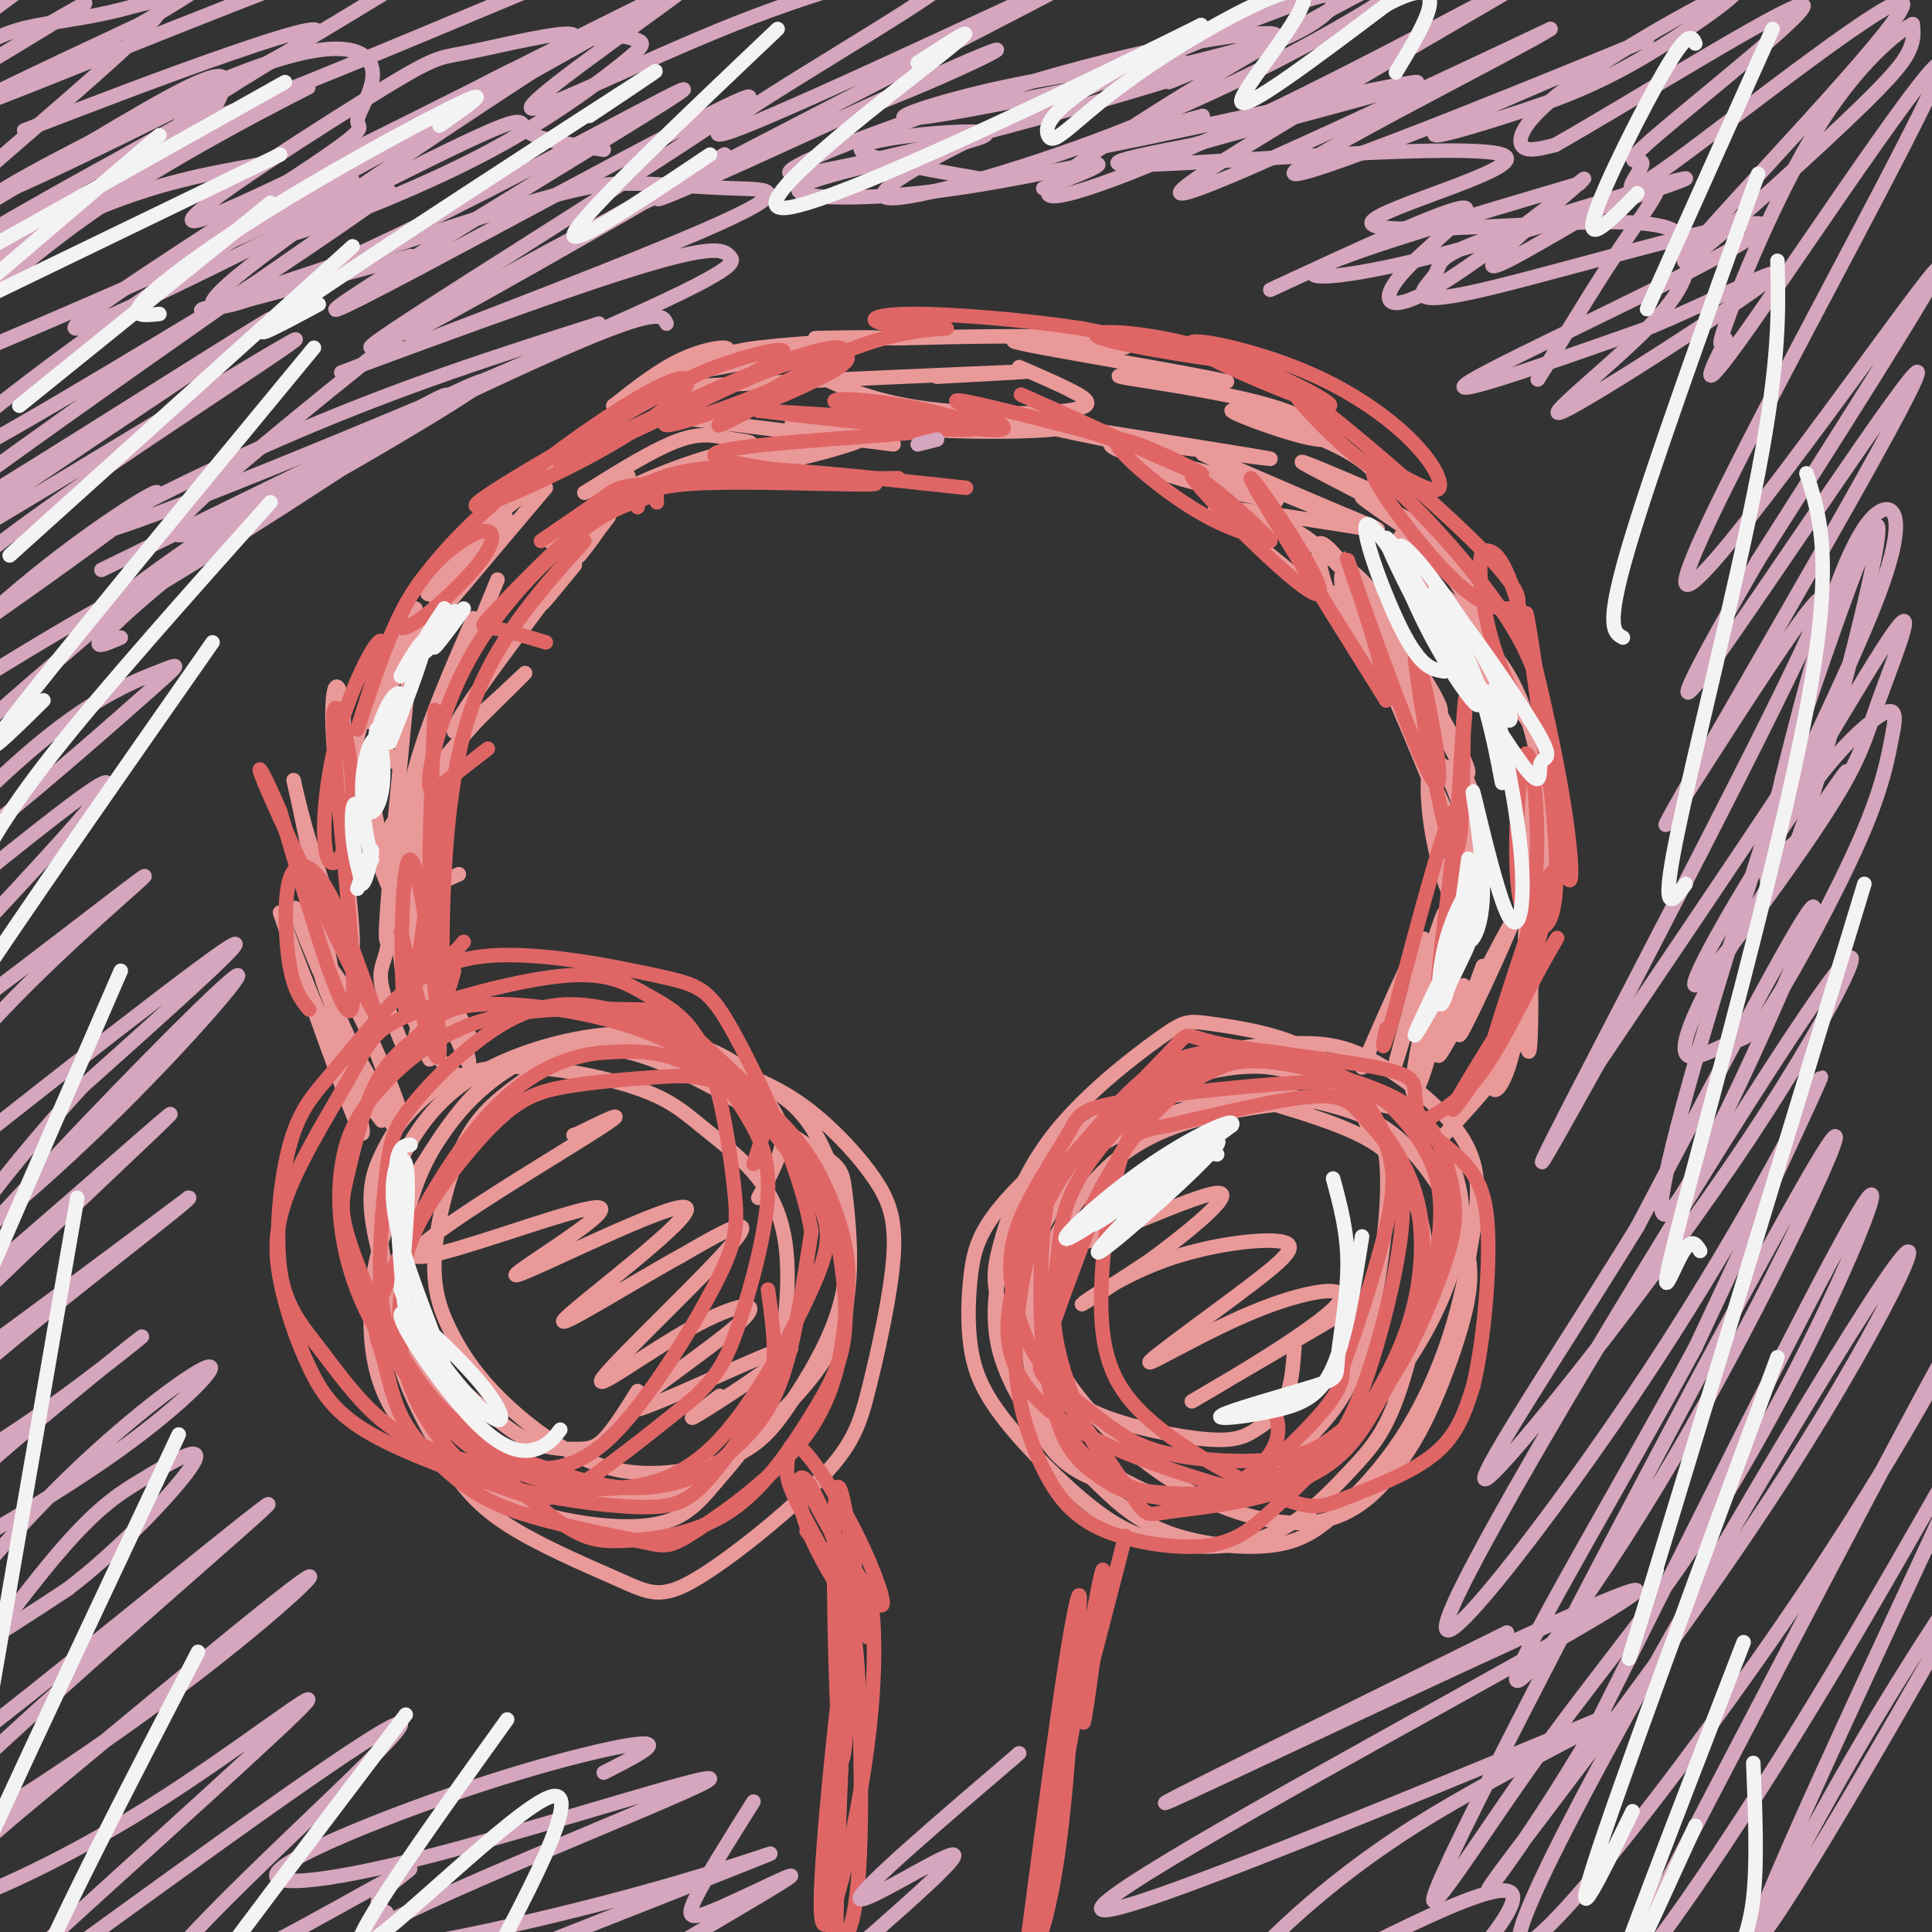 <svg viewBox='0 0 400 400' version='1.1' xmlns='http://www.w3.org/2000/svg' xmlns:xlink='http://www.w3.org/1999/xlink'><rect x="0" y="0" width="400" height="400" fill="#333333" stroke="none"/><g fill='none' stroke='#ea9999' stroke-width='3' stroke-linecap='round' stroke-linejoin='round'><path d='M157,248c2.368,-4.348 4.736,-8.697 5,-12c0.264,-3.303 -1.575,-5.562 -3,-8c-1.425,-2.438 -2.435,-5.055 -7,-8c-4.565,-2.945 -12.684,-6.218 -23,-6c-10.316,0.218 -22.828,3.927 -31,9c-8.172,5.073 -12.004,11.512 -15,17c-2.996,5.488 -5.157,10.026 -4,18c1.157,7.974 5.633,19.384 9,26c3.367,6.616 5.626,8.439 10,12c4.374,3.561 10.864,8.860 18,12c7.136,3.140 14.918,4.122 23,1c8.082,-3.122 16.465,-10.349 23,-17c6.535,-6.651 11.223,-12.727 13,-21c1.777,-8.273 0.643,-18.742 0,-24c-0.643,-5.258 -0.794,-5.304 -8,-10c-7.206,-4.696 -21.468,-14.042 -33,-18c-11.532,-3.958 -20.336,-2.527 -28,2c-7.664,4.527 -14.190,12.151 -18,20c-3.810,7.849 -4.905,15.925 -6,24'/><path d='M82,265c-1.069,6.955 -0.742,12.343 1,18c1.742,5.657 4.899,11.583 8,17c3.101,5.417 6.147,10.326 13,15c6.853,4.674 17.513,9.112 24,12c6.487,2.888 8.800,4.225 16,0c7.200,-4.225 19.286,-14.014 26,-21c6.714,-6.986 8.057,-11.170 10,-19c1.943,-7.830 4.485,-19.305 5,-27c0.515,-7.695 -0.996,-11.608 -4,-16c-3.004,-4.392 -7.500,-9.263 -12,-13c-4.500,-3.737 -9.002,-6.341 -16,-9c-6.998,-2.659 -16.490,-5.375 -23,-6c-6.510,-0.625 -10.036,0.841 -14,3c-3.964,2.159 -8.364,5.012 -12,8c-3.636,2.988 -6.507,6.111 -9,12c-2.493,5.889 -4.608,14.544 -5,21c-0.392,6.456 0.937,10.713 3,15c2.063,4.287 4.858,8.602 9,13c4.142,4.398 9.631,8.878 15,12c5.369,3.122 10.619,4.888 17,5c6.381,0.112 13.892,-1.428 19,-4c5.108,-2.572 7.814,-6.177 11,-11c3.186,-4.823 6.851,-10.864 9,-17c2.149,-6.136 2.782,-12.366 2,-19c-0.782,-6.634 -2.979,-13.673 -6,-19c-3.021,-5.327 -6.868,-8.944 -15,-12c-8.132,-3.056 -20.551,-5.551 -29,-6c-8.449,-0.449 -12.929,1.148 -17,3c-4.071,1.852 -7.735,3.958 -12,9c-4.265,5.042 -9.133,13.021 -14,21'/><path d='M82,250c-3.278,6.254 -4.475,11.388 -5,17c-0.525,5.612 -0.380,11.703 1,17c1.380,5.297 3.995,9.802 8,14c4.005,4.198 9.400,8.091 15,11c5.600,2.909 11.406,4.834 18,6c6.594,1.166 13.975,1.573 19,0c5.025,-1.573 7.695,-5.124 11,-9c3.305,-3.876 7.247,-8.075 10,-16c2.753,-7.925 4.319,-19.577 4,-28c-0.319,-8.423 -2.523,-13.618 -6,-18c-3.477,-4.382 -8.225,-7.951 -12,-11c-3.775,-3.049 -6.575,-5.579 -14,-8c-7.425,-2.421 -19.475,-4.732 -28,-4c-8.525,0.732 -13.525,4.508 -17,8c-3.475,3.492 -5.424,6.701 -7,10c-1.576,3.299 -2.779,6.688 -2,13c0.779,6.312 3.539,15.548 7,22c3.461,6.452 7.624,10.121 12,14c4.376,3.879 8.967,7.968 13,10c4.033,2.032 7.509,2.009 10,2c2.491,-0.009 3.997,-0.002 6,-2c2.003,-1.998 4.501,-5.999 7,-10'/><path d='M284,235c-2.872,-6.532 -5.743,-13.063 -12,-17c-6.257,-3.937 -15.898,-5.278 -21,-6c-5.102,-0.722 -5.664,-0.824 -11,3c-5.336,3.824 -15.445,11.573 -22,20c-6.555,8.427 -9.557,17.532 -11,23c-1.443,5.468 -1.326,7.299 0,13c1.326,5.701 3.861,15.270 7,21c3.139,5.730 6.881,7.619 11,10c4.119,2.381 8.614,5.252 13,7c4.386,1.748 8.662,2.373 14,2c5.338,-0.373 11.738,-1.745 19,-7c7.262,-5.255 15.387,-14.392 21,-23c5.613,-8.608 8.714,-16.687 10,-23c1.286,-6.313 0.755,-10.861 -1,-16c-1.755,-5.139 -4.736,-10.869 -14,-13c-9.264,-2.131 -24.813,-0.664 -36,2c-11.187,2.664 -18.012,6.525 -24,13c-5.988,6.475 -11.139,15.564 -12,23c-0.861,7.436 2.570,13.218 6,19'/><path d='M221,286c4.896,7.364 14.137,16.273 24,22c9.863,5.727 20.347,8.273 28,7c7.653,-1.273 12.476,-6.366 16,-11c3.524,-4.634 5.750,-8.809 8,-14c2.250,-5.191 4.526,-11.399 6,-17c1.474,-5.601 2.147,-10.595 0,-17c-2.147,-6.405 -7.114,-14.219 -12,-19c-4.886,-4.781 -9.689,-6.528 -15,-8c-5.311,-1.472 -11.128,-2.670 -17,-3c-5.872,-0.330 -11.797,0.209 -17,1c-5.203,0.791 -9.684,1.834 -16,6c-6.316,4.166 -14.466,11.453 -19,17c-4.534,5.547 -5.451,9.352 -6,14c-0.549,4.648 -0.730,10.138 0,15c0.730,4.862 2.371,9.097 7,15c4.629,5.903 12.248,13.475 18,18c5.752,4.525 9.638,6.003 14,7c4.362,0.997 9.199,1.513 14,1c4.801,-0.513 9.566,-2.056 14,-5c4.434,-2.944 8.539,-7.288 12,-11c3.461,-3.712 6.280,-6.790 9,-14c2.720,-7.210 5.343,-18.552 6,-26c0.657,-7.448 -0.651,-11.004 -2,-15c-1.349,-3.996 -2.737,-8.433 -8,-12c-5.263,-3.567 -14.400,-6.265 -20,-8c-5.600,-1.735 -7.661,-2.505 -14,-1c-6.339,1.505 -16.954,5.287 -23,9c-6.046,3.713 -7.523,7.356 -9,11'/><path d='M219,248c-2.737,3.678 -5.079,7.372 -6,15c-0.921,7.628 -0.420,19.191 2,27c2.420,7.809 6.758,11.864 11,16c4.242,4.136 8.388,8.355 15,11c6.612,2.645 15.690,3.718 22,3c6.310,-0.718 9.852,-3.225 14,-7c4.148,-3.775 8.902,-8.818 13,-15c4.098,-6.182 7.541,-13.504 10,-21c2.459,-7.496 3.934,-15.168 5,-22c1.066,-6.832 1.723,-12.826 -2,-19c-3.723,-6.174 -11.825,-12.528 -18,-16c-6.175,-3.472 -10.424,-4.061 -16,-4c-5.576,0.061 -12.478,0.773 -18,2c-5.522,1.227 -9.665,2.968 -16,8c-6.335,5.032 -14.861,13.355 -20,20c-5.139,6.645 -6.892,11.613 -8,17c-1.108,5.387 -1.570,11.192 0,17c1.570,5.808 5.173,11.618 8,16c2.827,4.382 4.877,7.335 11,10c6.123,2.665 16.320,5.040 23,5c6.680,-0.040 9.844,-2.496 14,-6c4.156,-3.504 9.303,-8.055 13,-13c3.697,-4.945 5.943,-10.284 8,-20c2.057,-9.716 3.925,-23.810 3,-32c-0.925,-8.190 -4.642,-10.475 -9,-13c-4.358,-2.525 -9.356,-5.288 -15,-6c-5.644,-0.712 -11.932,0.627 -17,2c-5.068,1.373 -8.915,2.780 -14,8c-5.085,5.220 -11.407,14.251 -15,21c-3.593,6.749 -4.455,11.214 -4,16c0.455,4.786 2.228,9.893 4,15'/><path d='M217,283c1.914,4.266 4.698,7.430 11,10c6.302,2.570 16.122,4.544 22,5c5.878,0.456 7.813,-0.608 10,-2c2.187,-1.392 4.625,-3.112 6,-6c1.375,-2.888 1.688,-6.944 2,-11'/><path d='M282,221c6.529,-15.000 13.058,-30.000 13,-26c-0.058,4.000 -6.703,27.000 -6,25c0.703,-2.000 8.756,-29.000 10,-31c1.244,-2.000 -4.319,21.000 -6,31c-1.681,10.000 0.520,7.000 3,-2c2.480,-9.000 5.240,-24.000 8,-39'/><path d='M304,179c0.269,-0.035 -3.060,19.379 -3,22c0.060,2.621 3.508,-11.550 3,-23c-0.508,-11.450 -4.972,-20.178 -7,-20c-2.028,0.178 -1.621,9.263 0,17c1.621,7.737 4.455,14.125 6,15c1.545,0.875 1.801,-3.765 -2,-15c-3.801,-11.235 -11.657,-29.067 -12,-30c-0.343,-0.933 6.829,15.034 14,31'/><path d='M303,176c2.584,3.195 2.043,-4.319 2,-8c-0.043,-3.681 0.412,-3.530 -4,-12c-4.412,-8.470 -13.690,-25.562 -15,-26c-1.310,-0.438 5.350,15.777 9,23c3.650,7.223 4.291,5.453 6,6c1.709,0.547 4.487,3.412 2,-2c-2.487,-5.412 -10.238,-19.099 -15,-26c-4.762,-6.901 -6.534,-7.015 -7,-5c-0.466,2.015 0.375,6.158 5,13c4.625,6.842 13.036,16.383 13,14c-0.036,-2.383 -8.518,-16.692 -17,-31'/><path d='M282,122c-3.828,-5.521 -4.898,-3.825 -4,0c0.898,3.825 3.765,9.779 9,16c5.235,6.221 12.837,12.709 11,8c-1.837,-4.709 -13.114,-20.614 -19,-28c-5.886,-7.386 -6.381,-6.253 -6,-3c0.381,3.253 1.639,8.625 5,13c3.361,4.375 8.827,7.752 12,9c3.173,1.248 4.055,0.368 1,-4c-3.055,-4.368 -10.046,-12.222 -15,-17c-4.954,-4.778 -7.872,-6.479 -12,-8c-4.128,-1.521 -9.465,-2.863 -9,-1c0.465,1.863 6.733,6.932 13,12'/><path d='M268,119c6.077,3.587 14.771,6.555 16,5c1.229,-1.555 -5.006,-7.632 -14,-12c-8.994,-4.368 -20.748,-7.025 -18,-7c2.748,0.025 19.999,2.733 28,4c8.001,1.267 6.753,1.092 -3,-3c-9.753,-4.092 -28.010,-12.102 -28,-12c0.010,0.102 18.289,8.315 24,11c5.711,2.685 -1.144,-0.157 -8,-3'/><path d='M265,102c-7.214,-2.174 -21.249,-6.109 -27,-7c-5.751,-0.891 -3.218,1.261 6,4c9.218,2.739 25.120,6.064 19,4c-6.120,-2.064 -34.263,-9.517 -33,-11c1.263,-1.483 31.932,3.005 33,3c1.068,-0.005 -27.466,-4.502 -56,-9'/><path d='M207,86c0.458,0.642 29.602,6.749 33,7c3.398,0.251 -18.952,-5.352 -35,-7c-16.048,-1.648 -25.795,0.661 -21,2c4.795,1.339 24.131,1.709 33,1c8.869,-0.709 7.273,-2.499 -6,-3c-13.273,-0.501 -38.221,0.285 -45,1c-6.779,0.715 4.610,1.357 16,2'/><path d='M182,89c6.249,0.056 13.872,-0.803 15,-2c1.128,-1.197 -4.237,-2.730 -14,-1c-9.763,1.730 -23.923,6.725 -28,9c-4.077,2.275 1.930,1.831 10,0c8.070,-1.831 18.204,-5.047 11,-4c-7.204,1.047 -31.747,6.359 -34,7c-2.253,0.641 17.785,-3.388 25,-5c7.215,-1.612 1.608,-0.806 -4,0'/><path d='M163,93c-3.321,0.007 -9.624,0.025 -17,2c-7.376,1.975 -15.824,5.905 -12,6c3.824,0.095 19.919,-3.647 25,-6c5.081,-2.353 -0.853,-3.318 -10,-1c-9.147,2.318 -21.506,7.920 -20,8c1.506,0.080 16.878,-5.360 23,-8c6.122,-2.640 2.994,-2.480 0,-3c-2.994,-0.520 -5.856,-1.720 -11,0c-5.144,1.720 -12.572,6.360 -20,11'/><path d='M121,102c0.121,0.091 10.422,-5.183 9,-3c-1.422,2.183 -14.567,11.822 -16,13c-1.433,1.178 8.845,-6.106 11,-6c2.155,0.106 -3.813,7.602 -5,9c-1.187,1.398 2.406,-3.301 6,-8'/><path d='M126,107c-2.222,2.844 -10.778,13.956 -13,17c-2.222,3.044 1.889,-1.978 6,-7'/><path d='M122,112c-13.578,17.889 -27.156,35.778 -28,39c-0.844,3.222 11.044,-8.222 14,-11c2.956,-2.778 -3.022,3.111 -9,9'/><path d='M99,149c-4.799,5.279 -12.297,13.978 -16,19c-3.703,5.022 -3.613,6.369 0,3c3.613,-3.369 10.747,-11.454 11,-12c0.253,-0.546 -6.377,6.448 -9,13c-2.623,6.552 -1.239,12.664 0,12c1.239,-0.664 2.334,-8.102 2,-13c-0.334,-4.898 -2.095,-7.257 -3,-7c-0.905,0.257 -0.952,3.128 -1,6'/><path d='M83,170c2.153,9.075 8.035,28.763 8,30c-0.035,1.237 -5.989,-15.978 -10,-24c-4.011,-8.022 -6.080,-6.852 -2,4c4.080,10.852 14.309,31.386 16,34c1.691,2.614 -5.154,-12.693 -12,-28'/><path d='M83,186c1.977,5.525 12.920,33.338 14,34c1.080,0.662 -7.704,-25.829 -10,-27c-2.296,-1.171 1.896,22.976 2,26c0.104,3.024 -3.879,-15.076 -6,-22c-2.121,-6.924 -2.379,-2.672 -3,0c-0.621,2.672 -1.606,3.763 -1,7c0.606,3.237 2.803,8.618 5,14'/><path d='M84,218c1.695,-0.108 3.434,-7.380 3,-15c-0.434,-7.620 -3.040,-15.590 -4,-14c-0.960,1.590 -0.274,12.740 2,20c2.274,7.260 6.137,10.630 10,14'/><path d='M299,235c5.415,-5.848 10.829,-11.697 14,-17c3.171,-5.303 4.097,-10.061 2,-7c-2.097,3.061 -7.219,13.939 -7,14c0.219,0.061 5.777,-10.697 8,-17c2.223,-6.303 1.112,-8.152 0,-10'/><path d='M316,198c-1.855,4.081 -6.492,19.283 -7,25c-0.508,5.717 3.114,1.949 5,-9c1.886,-10.949 2.036,-29.077 2,-29c-0.036,0.077 -0.257,18.361 0,27c0.257,8.639 0.992,7.634 1,-4c0.008,-11.634 -0.712,-33.895 -1,-41c-0.288,-7.105 -0.144,0.948 0,9'/><path d='M316,176c0.314,8.262 1.100,24.418 2,21c0.900,-3.418 1.913,-26.411 2,-36c0.087,-9.589 -0.754,-5.773 -2,-3c-1.246,2.773 -2.897,4.503 -2,10c0.897,5.497 4.344,14.762 5,11c0.656,-3.762 -1.477,-20.551 -5,-31c-3.523,-10.449 -8.435,-14.557 -9,-14c-0.565,0.557 3.218,5.778 7,11'/><path d='M314,145c4.092,6.265 10.821,16.429 7,11c-3.821,-5.429 -18.193,-26.450 -24,-34c-5.807,-7.550 -3.048,-1.628 2,6c5.048,7.628 12.384,16.962 13,15c0.616,-1.962 -5.488,-15.221 -11,-23c-5.512,-7.779 -10.432,-10.080 -11,-9c-0.568,1.080 3.216,5.540 7,10'/><path d='M297,121c2.922,3.318 6.727,6.614 8,6c1.273,-0.614 0.014,-5.138 -6,-11c-6.014,-5.862 -16.783,-13.063 -17,-13c-0.217,0.063 10.117,7.388 15,10c4.883,2.612 4.315,0.511 -3,-4c-7.315,-4.511 -21.376,-11.432 -24,-13c-2.624,-1.568 6.188,2.216 15,6'/><path d='M285,102c2.427,-0.504 0.993,-4.763 -7,-9c-7.993,-4.237 -22.545,-8.450 -23,-8c-0.455,0.450 13.187,5.564 18,6c4.813,0.436 0.796,-3.806 -10,-7c-10.796,-3.194 -28.370,-5.341 -31,-6c-2.630,-0.659 9.685,0.171 22,1'/><path d='M254,79c-7.483,-1.750 -37.191,-6.624 -43,-8c-5.809,-1.376 12.282,0.745 19,1c6.718,0.255 2.062,-1.356 -7,-2c-9.062,-0.644 -22.531,-0.322 -36,0'/><path d='M187,70c-10.803,0.020 -19.810,0.071 -18,0c1.810,-0.071 14.438,-0.265 13,0c-1.438,0.265 -16.942,0.989 -25,2c-8.058,1.011 -8.669,2.311 -3,2c5.669,-0.311 17.620,-2.232 17,-2c-0.620,0.232 -13.810,2.616 -27,5'/><path d='M144,77c0.557,-0.800 15.450,-5.300 15,-5c-0.450,0.300 -16.244,5.400 -19,6c-2.756,0.600 7.527,-3.300 10,-5c2.473,-1.700 -2.865,-1.200 -8,1c-5.135,2.200 -10.068,6.100 -15,10'/><path d='M127,84c3.464,-1.226 19.625,-9.292 15,-6c-4.625,3.292 -30.036,17.940 -38,23c-7.964,5.060 1.518,0.530 11,-4'/><path d='M115,97c5.622,-3.164 14.177,-9.075 11,-7c-3.177,2.075 -18.086,12.136 -27,20c-8.914,7.864 -11.833,13.533 -10,13c1.833,-0.533 8.416,-7.266 15,-14'/><path d='M113,101c-13.383,15.869 -26.766,31.738 -27,32c-0.234,0.262 12.679,-15.085 17,-22c4.321,-6.915 0.048,-5.400 -7,5c-7.048,10.400 -16.871,29.686 -19,33c-2.129,3.314 3.435,-9.343 9,-22'/><path d='M86,127c-0.841,-0.195 -7.444,10.319 -11,22c-3.556,11.681 -4.066,24.531 -4,23c0.066,-1.531 0.708,-17.441 0,-25c-0.708,-7.559 -2.768,-6.766 -2,6c0.768,12.766 4.362,37.505 4,43c-0.362,5.495 -4.681,-8.252 -9,-22'/><path d='M64,174c-2.600,-8.615 -4.600,-19.154 -2,-7c2.600,12.154 9.800,47.000 8,49c-1.800,2.000 -12.600,-28.846 -12,-27c0.600,1.846 12.600,36.385 16,44c3.400,7.615 -1.800,-11.692 -7,-31'/><path d='M67,202c-3.292,-9.835 -8.024,-18.923 -5,-11c3.024,7.923 13.802,32.857 18,40c4.198,7.143 1.815,-3.505 -2,-13c-3.815,-9.495 -9.061,-17.837 -11,-19c-1.939,-1.163 -0.571,4.853 4,14c4.571,9.147 12.346,21.424 12,18c-0.346,-3.424 -8.813,-22.550 -12,-27c-3.187,-4.450 -1.093,5.775 1,16'/><path d='M72,220c1.333,4.667 4.167,8.333 7,12'/><path d='M149,289c-4.350,3.273 -8.700,6.546 -3,3c5.700,-3.546 21.449,-13.911 17,-13c-4.449,0.911 -29.097,13.098 -32,13c-2.903,-0.098 15.940,-12.479 22,-18c6.060,-5.521 -0.664,-4.181 -10,1c-9.336,5.181 -21.283,14.203 -18,10c3.283,-4.203 21.795,-21.629 27,-28c5.205,-6.371 -2.898,-1.685 -11,3'/><path d='M141,260c-9.354,5.112 -27.238,16.393 -24,13c3.238,-3.393 27.597,-21.461 25,-23c-2.597,-1.539 -32.152,13.452 -35,14c-2.848,0.548 21.010,-13.348 17,-14c-4.010,-0.652 -35.887,11.940 -38,10c-2.113,-1.940 25.539,-18.411 36,-25c10.461,-6.589 3.730,-3.294 -3,0'/><path d='M119,235c-0.500,0.000 -0.250,0.000 0,0'/><path d='M276,273c-15.770,9.218 -31.540,18.436 -29,17c2.540,-1.436 23.389,-13.525 29,-19c5.611,-5.475 -4.017,-4.334 -15,0c-10.983,4.334 -23.320,11.863 -23,11c0.320,-0.863 13.296,-10.118 21,-16c7.704,-5.882 10.137,-8.391 6,-9c-4.137,-0.609 -14.845,0.682 -24,4c-9.155,3.318 -16.759,8.662 -17,9c-0.241,0.338 6.879,-4.331 14,-9'/><path d='M238,261c7.286,-5.369 18.500,-14.292 14,-14c-4.500,0.292 -24.714,9.798 -30,11c-5.286,1.202 4.357,-5.899 14,-13'/><path d='M303,204c-3.595,9.167 -7.190,18.333 -4,13c3.190,-5.333 13.167,-25.167 14,-26c0.833,-0.833 -7.476,17.333 -10,22c-2.524,4.667 0.738,-4.167 4,-13'/><path d='M103,120c-5.822,14.311 -11.644,28.622 -14,35c-2.356,6.378 -1.244,4.822 0,4c1.244,-0.822 2.622,-0.911 4,-1'/><path d='M98,128c-4.732,10.899 -9.464,21.798 -12,31c-2.536,9.202 -2.875,16.708 -3,21c-0.125,4.292 -0.036,5.369 2,5c2.036,-0.369 6.018,-2.185 10,-4'/><path d='M137,86c0.000,0.000 48.000,6.000 48,6'/><path d='M142,80c29.667,-1.333 59.333,-2.667 68,-3c8.667,-0.333 -3.667,0.333 -16,1'/><path d='M173,76c-3.939,-0.852 -7.879,-1.703 -6,0c1.879,1.703 9.576,5.962 21,8c11.424,2.038 26.576,1.856 33,1c6.424,-0.856 4.121,-2.388 1,-4c-3.121,-1.612 -7.061,-3.306 -11,-5'/><path d='M86,126c-2.750,27.917 -5.500,55.833 -6,65c-0.500,9.167 1.250,-0.417 3,-10'/><path d='M82,158c-0.844,-1.378 -1.689,-2.756 -3,-1c-1.311,1.756 -3.089,6.644 0,17c3.089,10.356 11.044,26.178 19,42'/></g>
<g fill='none' stroke='#e06666' stroke-width='3' stroke-linecap='round' stroke-linejoin='round'><path d='M167,317c6.320,8.203 12.639,16.406 11,12c-1.639,-4.406 -11.238,-21.421 -11,-21c0.238,0.421 10.311,18.276 14,23c3.689,4.724 0.994,-3.685 -3,-12c-3.994,-8.315 -9.287,-16.538 -12,-19c-2.713,-2.462 -2.846,0.837 -3,3c-0.154,2.163 -0.330,3.189 2,8c2.330,4.811 7.165,13.405 12,22'/><path d='M177,333c0.052,-2.441 -5.820,-19.543 -9,-25c-3.180,-5.457 -3.670,0.729 -1,8c2.670,7.271 8.500,15.625 11,20c2.500,4.375 1.670,4.771 0,-5c-1.670,-9.771 -4.180,-29.707 -5,-21c-0.820,8.707 0.052,46.059 1,53c0.948,6.941 1.974,-16.530 3,-40'/><path d='M177,323c-1.743,12.010 -7.601,62.033 -7,73c0.601,10.967 7.662,-17.124 10,-38c2.338,-20.876 -0.046,-34.536 -2,-29c-1.954,5.536 -3.477,30.268 -5,55'/><path d='M173,384c-1.092,12.316 -1.323,15.607 0,17c1.323,1.393 4.200,0.889 5,-17c0.800,-17.889 -0.477,-53.162 -2,-45c-1.523,8.162 -3.292,59.761 -3,79c0.292,19.239 2.646,6.120 5,-7'/><path d='M233,318c0.000,0.000 -7.000,27.000 -7,27'/><path d='M226,345c-1.656,8.556 -2.295,16.446 -1,8c1.295,-8.446 4.524,-33.227 3,-27c-1.524,6.227 -7.800,43.463 -9,48c-1.200,4.537 2.677,-23.625 4,-36c1.323,-12.375 0.092,-8.964 -2,4c-2.092,12.964 -5.046,35.482 -8,58'/><path d='M213,400c-0.134,8.587 3.531,1.054 6,-16c2.469,-17.054 3.742,-43.630 2,-36c-1.742,7.630 -6.498,49.466 -8,65c-1.502,15.534 0.249,4.767 2,-6'/><path d='M295,238c-0.905,-4.091 -1.811,-8.183 -2,-11c-0.189,-2.817 0.338,-4.360 -8,-6c-8.338,-1.640 -25.541,-3.378 -33,-5c-7.459,-1.622 -5.174,-3.128 -10,2c-4.826,5.128 -16.764,16.891 -23,25c-6.236,8.109 -6.770,12.563 -8,18c-1.230,5.437 -3.157,11.855 -2,18c1.157,6.145 5.399,12.016 14,17c8.601,4.984 21.561,9.083 28,11c6.439,1.917 6.357,1.654 10,0c3.643,-1.654 11.010,-4.699 15,-7c3.990,-2.301 4.603,-3.858 7,-8c2.397,-4.142 6.579,-10.870 9,-19c2.421,-8.130 3.082,-17.664 1,-25c-2.082,-7.336 -6.907,-12.475 -10,-16c-3.093,-3.525 -4.455,-5.436 -11,-5c-6.545,0.436 -18.272,3.218 -30,6'/><path d='M242,233c-6.599,1.222 -8.098,1.278 -12,10c-3.902,8.722 -10.209,26.109 -13,34c-2.791,7.891 -2.066,6.285 2,11c4.066,4.715 11.473,15.751 15,21c3.527,5.249 3.173,4.711 8,4c4.827,-0.711 14.835,-1.596 22,-4c7.165,-2.404 11.488,-6.328 16,-12c4.512,-5.672 9.212,-13.092 12,-22c2.788,-8.908 3.664,-19.302 1,-28c-2.664,-8.698 -8.868,-15.698 -13,-20c-4.132,-4.302 -6.192,-5.905 -9,-7c-2.808,-1.095 -6.366,-1.681 -11,-1c-4.634,0.681 -10.346,2.628 -16,7c-5.654,4.372 -11.250,11.170 -16,20c-4.750,8.830 -8.652,19.694 -10,29c-1.348,9.306 -0.141,17.055 2,22c2.141,4.945 5.217,7.085 8,9c2.783,1.915 5.272,3.606 13,4c7.728,0.394 20.696,-0.509 29,-4c8.304,-3.491 11.944,-9.569 15,-15c3.056,-5.431 5.528,-10.216 8,-15'/><path d='M293,276c2.896,-7.892 6.137,-20.121 5,-29c-1.137,-8.879 -6.652,-14.409 -10,-18c-3.348,-3.591 -4.529,-5.244 -15,-5c-10.471,0.244 -30.233,2.385 -40,4c-9.767,1.615 -9.541,2.705 -12,7c-2.459,4.295 -7.604,11.794 -10,18c-2.396,6.206 -2.041,11.117 -1,16c1.041,4.883 2.770,9.738 6,14c3.230,4.262 7.962,7.933 12,11c4.038,3.067 7.383,5.532 14,7c6.617,1.468 16.508,1.940 23,1c6.492,-0.940 9.587,-3.291 13,-6c3.413,-2.709 7.145,-5.776 11,-12c3.855,-6.224 7.835,-15.606 10,-22c2.165,-6.394 2.516,-9.799 2,-14c-0.516,-4.201 -1.899,-9.198 -4,-13c-2.101,-3.802 -4.920,-6.408 -11,-9c-6.080,-2.592 -15.420,-5.168 -22,-6c-6.580,-0.832 -10.402,0.081 -14,2c-3.598,1.919 -6.974,4.845 -10,7c-3.026,2.155 -5.701,3.539 -8,11c-2.299,7.461 -4.223,20.999 -4,31c0.223,10.001 2.593,16.464 10,23c7.407,6.536 19.851,13.144 27,16c7.149,2.856 9.002,1.961 14,0c4.998,-1.961 13.142,-4.989 18,-9c4.858,-4.011 6.429,-9.006 8,-14'/><path d='M305,287c2.158,-8.840 3.554,-23.939 3,-33c-0.554,-9.061 -3.056,-12.083 -9,-17c-5.944,-4.917 -15.330,-11.731 -23,-15c-7.670,-3.269 -13.625,-2.995 -19,-3c-5.375,-0.005 -10.171,-0.288 -17,4c-6.829,4.288 -15.691,13.147 -21,22c-5.309,8.853 -7.064,17.701 -8,25c-0.936,7.299 -1.053,13.048 0,19c1.053,5.952 3.276,12.107 6,17c2.724,4.893 5.951,8.523 12,11c6.049,2.477 14.922,3.800 21,3c6.078,-0.800 9.361,-3.721 13,-7c3.639,-3.279 7.635,-6.914 11,-11c3.365,-4.086 6.099,-8.622 9,-17c2.901,-8.378 5.968,-20.598 7,-29c1.032,-8.402 0.027,-12.986 -2,-18c-2.027,-5.014 -5.077,-10.460 -9,-14c-3.923,-3.540 -8.717,-5.176 -14,-6c-5.283,-0.824 -11.053,-0.835 -16,0c-4.947,0.835 -9.070,2.518 -14,7c-4.930,4.482 -10.666,11.764 -14,16c-3.334,4.236 -4.266,5.425 -5,14c-0.734,8.575 -1.268,24.536 2,35c3.268,10.464 10.340,15.431 16,18c5.660,2.569 9.909,2.740 13,3c3.091,0.260 5.025,0.608 10,-3c4.975,-3.608 12.993,-11.174 17,-16c4.007,-4.826 4.004,-6.913 4,-9'/><path d='M278,283c2.575,-7.104 7.013,-20.364 9,-29c1.987,-8.636 1.524,-12.648 0,-17c-1.524,-4.352 -4.109,-9.043 -7,-12c-2.891,-2.957 -6.089,-4.180 -12,-5c-5.911,-0.820 -14.535,-1.236 -23,3c-8.465,4.236 -16.771,13.124 -21,20c-4.229,6.876 -4.380,11.741 -5,17c-0.620,5.259 -1.709,10.913 0,19c1.709,8.087 6.215,18.606 10,24c3.785,5.394 6.850,5.662 11,6c4.150,0.338 9.387,0.745 14,-1c4.613,-1.745 8.604,-5.641 10,-9c1.396,-3.359 0.198,-6.179 -1,-9'/><path d='M156,241c1.180,-3.527 2.360,-7.054 3,-9c0.640,-1.946 0.739,-2.312 -3,-6c-3.739,-3.688 -11.317,-10.700 -15,-14c-3.683,-3.300 -3.470,-2.889 -10,-3c-6.530,-0.111 -19.802,-0.746 -30,2c-10.198,2.746 -17.323,8.871 -22,14c-4.677,5.129 -6.908,9.260 -8,15c-1.092,5.740 -1.045,13.087 1,21c2.045,7.913 6.088,16.391 14,26c7.912,9.609 19.693,20.348 27,26c7.307,5.652 10.142,6.217 16,6c5.858,-0.217 14.741,-1.217 22,-6c7.259,-4.783 12.895,-13.349 17,-20c4.105,-6.651 6.680,-11.387 7,-19c0.320,-7.613 -1.615,-18.102 -3,-24c-1.385,-5.898 -2.219,-7.203 -7,-12c-4.781,-4.797 -13.509,-13.085 -21,-17c-7.491,-3.915 -13.746,-3.458 -20,-3'/><path d='M124,218c-7.342,0.825 -15.697,4.387 -24,14c-8.303,9.613 -16.553,25.276 -20,34c-3.447,8.724 -2.091,10.508 -1,14c1.091,3.492 1.915,8.690 4,13c2.085,4.310 5.429,7.731 9,11c3.571,3.269 7.370,6.385 15,9c7.630,2.615 19.092,4.729 25,6c5.908,1.271 6.261,1.700 12,-2c5.739,-3.700 16.862,-11.527 23,-20c6.138,-8.473 7.291,-17.591 8,-24c0.709,-6.409 0.974,-10.108 0,-15c-0.974,-4.892 -3.186,-10.979 -6,-16c-2.814,-5.021 -6.229,-8.978 -12,-14c-5.771,-5.022 -13.899,-11.108 -25,-15c-11.101,-3.892 -25.175,-5.589 -33,-5c-7.825,0.589 -9.401,3.466 -12,6c-2.599,2.534 -6.221,4.726 -9,10c-2.779,5.274 -4.715,13.632 -6,19c-1.285,5.368 -1.918,7.747 1,16c2.918,8.253 9.389,22.379 17,31c7.611,8.621 16.362,11.738 23,14c6.638,2.262 11.163,3.670 16,4c4.837,0.330 9.987,-0.417 14,-2c4.013,-1.583 6.888,-4.003 10,-7c3.112,-2.997 6.461,-6.571 9,-14c2.539,-7.429 4.270,-18.715 6,-30'/><path d='M168,255c-2.229,-13.304 -10.802,-31.563 -16,-41c-5.198,-9.437 -7.020,-10.051 -16,-12c-8.980,-1.949 -25.119,-5.233 -36,-4c-10.881,1.233 -16.503,6.982 -21,12c-4.497,5.018 -7.870,9.305 -11,13c-3.130,3.695 -6.016,6.797 -8,14c-1.984,7.203 -3.067,18.508 -2,26c1.067,7.492 4.284,11.172 8,16c3.716,4.828 7.930,10.805 13,15c5.070,4.195 10.994,6.607 16,8c5.006,1.393 9.094,1.768 14,2c4.906,0.232 10.631,0.322 18,-7c7.369,-7.322 16.382,-22.057 21,-31c4.618,-8.943 4.839,-12.096 4,-20c-0.839,-7.904 -2.739,-20.559 -6,-28c-3.261,-7.441 -7.883,-9.667 -12,-12c-4.117,-2.333 -7.731,-4.773 -17,-4c-9.269,0.773 -24.195,4.760 -32,8c-7.805,3.240 -8.491,5.733 -12,12c-3.509,6.267 -9.841,16.308 -13,24c-3.159,7.692 -3.146,13.034 -2,19c1.146,5.966 3.426,12.557 6,18c2.574,5.443 5.443,9.737 13,14c7.557,4.263 19.804,8.494 27,11c7.196,2.506 9.342,3.287 15,0c5.658,-3.287 14.829,-10.644 24,-18'/><path d='M143,290c5.565,-4.997 7.477,-8.488 10,-16c2.523,-7.512 5.659,-19.044 6,-27c0.341,-7.956 -2.111,-12.336 -5,-17c-2.889,-4.664 -6.215,-9.612 -10,-13c-3.785,-3.388 -8.028,-5.214 -14,-7c-5.972,-1.786 -13.673,-3.530 -22,0c-8.327,3.530 -17.278,12.336 -22,18c-4.722,5.664 -5.213,8.186 -6,15c-0.787,6.814 -1.869,17.920 -1,26c0.869,8.080 3.691,13.136 7,18c3.309,4.864 7.107,9.537 12,13c4.893,3.463 10.882,5.715 16,7c5.118,1.285 9.366,1.601 15,1c5.634,-0.601 12.654,-2.120 20,-10c7.346,-7.880 15.018,-22.121 19,-31c3.982,-8.879 4.272,-12.397 1,-19c-3.272,-6.603 -10.108,-16.292 -16,-21c-5.892,-4.708 -10.840,-4.435 -17,-4c-6.160,0.435 -13.534,1.032 -19,2c-5.466,0.968 -9.026,2.307 -14,7c-4.974,4.693 -11.363,12.740 -15,19c-3.637,6.260 -4.521,10.734 -5,16c-0.479,5.266 -0.553,11.325 1,17c1.553,5.675 4.734,10.965 8,15c3.266,4.035 6.618,6.813 14,9c7.382,2.187 18.795,3.781 26,4c7.205,0.219 10.201,-0.937 14,-5c3.799,-4.063 8.399,-11.031 13,-18'/><path d='M159,289c2.167,-6.667 1.083,-14.333 0,-22'/><path d='M83,193c3.988,15.738 7.976,31.476 8,24c0.024,-7.476 -3.917,-38.167 -6,-39c-2.083,-0.833 -2.310,28.190 -1,31c1.310,2.810 4.155,-20.595 7,-44'/><path d='M200,101c-16.622,-1.800 -33.244,-3.600 -44,-4c-10.756,-0.400 -15.644,0.600 -18,2c-2.356,1.400 -2.178,3.200 -2,5'/><path d='M186,99c-19.111,0.289 -38.222,0.578 -48,1c-9.778,0.422 -10.222,0.978 -13,3c-2.778,2.022 -7.889,5.511 -13,9'/><path d='M175,100c-10.233,-1.852 -20.466,-3.703 -29,-3c-8.534,0.703 -15.370,3.962 -23,10c-7.630,6.038 -16.054,14.856 -20,19c-3.946,4.144 -3.413,3.612 -1,4c2.413,0.388 6.707,1.694 11,3'/><path d='M134,103c-4.244,1.394 -8.488,2.788 -15,8c-6.512,5.212 -15.292,14.242 -21,24c-5.708,9.758 -8.344,20.242 -9,25c-0.656,4.758 0.670,3.788 3,2c2.330,-1.788 5.665,-4.394 9,-7'/><path d='M121,112c-8.518,9.506 -17.036,19.012 -22,31c-4.964,11.988 -6.375,26.458 -7,38c-0.625,11.542 -0.464,20.155 0,23c0.464,2.845 1.232,-0.077 2,-3'/><path d='M90,147c-0.667,15.600 -1.333,31.200 -1,40c0.333,8.800 1.667,10.800 3,11c1.333,0.200 2.667,-1.400 4,-3'/><path d='M132,105c0.537,-2.262 1.075,-4.523 14,-5c12.925,-0.477 38.238,0.831 35,0c-3.238,-0.831 -35.026,-3.801 -33,-6c2.026,-2.199 37.864,-3.628 45,-5c7.136,-1.372 -14.432,-2.686 -36,-4'/><path d='M157,85c4.321,0.561 33.125,3.962 42,4c8.875,0.038 -2.177,-3.288 -12,-5c-9.823,-1.712 -18.416,-1.809 -12,0c6.416,1.809 27.843,5.526 32,5c4.157,-0.526 -8.955,-5.293 -9,-6c-0.045,-0.707 12.978,2.647 26,6'/><path d='M224,89c7.714,2.231 13.998,4.809 8,2c-5.998,-2.809 -24.278,-11.004 -20,-9c4.278,2.004 31.116,14.207 36,16c4.884,1.793 -12.185,-6.825 -16,-7c-3.815,-0.175 5.624,8.093 13,13c7.376,4.907 12.688,6.454 18,8'/><path d='M263,112c-2.727,-3.691 -18.545,-16.917 -16,-13c2.545,3.917 23.455,24.978 26,24c2.545,-0.978 -13.273,-23.994 -14,-24c-0.727,-0.006 13.636,22.997 28,46'/><path d='M287,145c1.335,-2.868 -9.327,-33.036 -8,-29c1.327,4.036 14.644,42.278 18,46c3.356,3.722 -3.250,-27.075 -4,-27c-0.750,0.075 4.357,31.021 7,39c2.643,7.979 2.821,-7.011 3,-22'/><path d='M303,152c0.590,-6.388 0.564,-11.358 0,-3c-0.564,8.358 -1.667,30.044 -3,43c-1.333,12.956 -2.897,17.180 -2,8c0.897,-9.180 4.256,-31.766 3,-32c-1.256,-0.234 -7.128,21.883 -13,44'/><path d='M288,212c-2.333,7.500 -1.667,4.250 -1,1'/><path d='M293,233c4.373,-2.249 8.746,-4.498 13,-10c4.254,-5.502 8.389,-14.258 12,-21c3.611,-6.742 6.697,-11.470 2,-4c-4.697,7.470 -17.176,27.140 -19,31c-1.824,3.860 7.006,-8.089 13,-22c5.994,-13.911 9.152,-29.784 7,-26c-2.152,3.784 -9.615,27.224 -12,35c-2.385,7.776 0.307,-0.112 3,-8'/><path d='M312,208c1.902,-5.521 5.156,-15.323 6,-27c0.844,-11.677 -0.720,-25.230 -2,-25c-1.280,0.230 -2.274,14.242 -2,23c0.274,8.758 1.815,12.263 4,13c2.185,0.737 5.012,-1.295 4,-18c-1.012,-16.705 -5.865,-48.084 -6,-47c-0.135,1.084 4.448,34.631 7,48c2.552,13.369 3.072,6.561 1,-7c-2.072,-13.561 -6.735,-33.875 -10,-44c-3.265,-10.125 -5.133,-10.063 -7,-10'/><path d='M307,114c-1.145,1.594 -0.507,10.578 2,19c2.507,8.422 6.882,16.281 9,16c2.118,-0.281 1.978,-8.702 -6,-21c-7.978,-12.298 -23.793,-28.472 -27,-30c-3.207,-1.528 6.193,11.590 13,19c6.807,7.410 11.020,9.113 14,9c2.980,-0.113 4.727,-2.041 -5,-12c-9.727,-9.959 -30.926,-27.951 -37,-32c-6.074,-4.049 2.979,5.843 9,11c6.021,5.157 9.011,5.578 12,6'/><path d='M291,99c3.546,1.779 6.409,3.227 7,2c0.591,-1.227 -1.092,-5.128 -6,-10c-4.908,-4.872 -13.042,-10.716 -24,-15c-10.958,-4.284 -24.741,-7.009 -21,-4c3.741,3.009 25.005,11.751 28,12c2.995,0.249 -12.280,-7.995 -26,-12c-13.720,-4.005 -25.886,-3.771 -21,-2c4.886,1.771 26.825,5.077 29,5c2.175,-0.077 -15.412,-3.539 -33,-7'/><path d='M224,68c-12.407,-1.867 -26.924,-3.035 -35,-3c-8.076,0.035 -9.711,1.272 -6,2c3.711,0.728 12.768,0.948 13,1c0.232,0.052 -8.361,-0.063 -19,4c-10.639,4.063 -23.326,12.304 -27,15c-3.674,2.696 1.663,-0.152 7,-3'/><path d='M157,84c5.500,-2.324 15.751,-6.633 18,-9c2.249,-2.367 -3.504,-2.792 -14,1c-10.496,3.792 -25.737,11.800 -23,12c2.737,0.200 23.450,-7.407 32,-12c8.550,-4.593 4.937,-6.173 -11,0c-15.937,6.173 -44.200,20.098 -43,20c1.200,-0.098 31.861,-14.219 42,-20c10.139,-5.781 -0.246,-3.223 -7,-1c-6.754,2.223 -9.877,4.112 -13,6'/><path d='M138,81c-11.980,6.528 -35.429,19.849 -39,23c-3.571,3.151 12.737,-3.867 24,-10c11.263,-6.133 17.480,-11.380 19,-14c1.520,-2.620 -1.657,-2.614 -11,3c-9.343,5.614 -24.851,16.835 -35,27c-10.149,10.165 -14.938,19.272 -13,20c1.938,0.728 10.605,-6.924 15,-12c4.395,-5.076 4.518,-7.577 3,-8c-1.518,-0.423 -4.678,1.232 -8,4c-3.322,2.768 -6.806,6.648 -10,13c-3.194,6.352 -6.097,15.176 -9,24'/><path d='M74,151c0.225,-1.069 5.288,-15.740 5,-18c-0.288,-2.260 -5.929,7.891 -9,19c-3.071,11.109 -3.574,23.176 -2,26c1.574,2.824 5.226,-3.593 5,-14c-0.226,-10.407 -4.330,-24.802 -4,-13c0.330,11.802 5.094,49.801 4,57c-1.094,7.199 -8.047,-16.400 -15,-40'/><path d='M58,168c-3.900,-9.267 -6.149,-12.435 -2,-3c4.149,9.435 14.696,31.474 19,40c4.304,8.526 2.366,3.539 0,-3c-2.366,-6.539 -5.160,-14.629 -8,-19c-2.840,-4.371 -5.726,-5.023 -7,-1c-1.274,4.023 -0.935,12.721 0,18c0.935,5.279 2.468,7.140 4,9'/></g>
<g fill='none' stroke='#d5a6bd' stroke-width='3' stroke-linecap='round' stroke-linejoin='round'><path d='M37,26c-24.553,13.509 -49.105,27.017 -39,23c10.105,-4.017 54.869,-25.560 64,-30c9.131,-4.440 -17.369,8.222 -37,21c-19.631,12.778 -32.393,25.670 -38,32c-5.607,6.330 -4.058,6.097 15,-2c19.058,-8.097 55.624,-24.057 67,-30c11.376,-5.943 -2.437,-1.869 -26,13c-23.563,14.869 -56.875,40.534 -58,44c-1.125,3.466 29.938,-15.267 61,-34'/><path d='M46,63c22.753,-14.460 49.137,-33.609 25,-17c-24.137,16.609 -98.795,68.977 -97,70c1.795,1.023 80.044,-49.297 82,-50c1.956,-0.703 -72.379,48.212 -76,52c-3.621,3.788 63.473,-37.552 78,-46c14.527,-8.448 -23.512,15.995 -45,31c-21.488,15.005 -26.425,20.573 -32,27c-5.575,6.427 -11.787,13.714 -18,21'/><path d='M-37,151c12.466,-7.096 52.630,-35.337 65,-45c12.370,-9.663 -3.054,-0.748 -18,11c-14.946,11.748 -29.415,26.328 -40,36c-10.585,9.672 -17.285,14.435 -2,5c15.285,-9.435 52.555,-33.068 57,-34c4.445,-0.932 -23.936,20.838 -40,37c-16.064,16.162 -19.810,26.717 -16,28c3.810,1.283 15.176,-6.706 28,-17c12.824,-10.294 27.108,-22.893 34,-29c6.892,-6.107 6.394,-5.721 2,-4c-4.394,1.721 -12.684,4.777 -25,15c-12.316,10.223 -28.658,27.611 -45,45'/><path d='M-37,199c-6.607,7.460 -0.624,3.610 2,3c2.624,-0.610 1.890,2.020 15,-8c13.110,-10.020 40.064,-32.689 42,-32c1.936,0.689 -21.145,24.738 -37,42c-15.855,17.262 -24.483,27.738 -11,19c13.483,-8.738 49.076,-36.691 55,-41c5.924,-4.309 -17.821,15.025 -32,31c-14.179,15.975 -18.790,28.591 -24,37c-5.210,8.409 -11.018,12.610 6,-1c17.018,-13.610 56.862,-45.031 67,-52c10.138,-6.969 -9.431,10.516 -29,28'/><path d='M17,225c-11.364,12.448 -25.274,29.567 -24,31c1.274,1.433 17.730,-12.819 32,-27c14.270,-14.181 26.352,-28.289 24,-27c-2.352,1.289 -19.139,17.975 -38,38c-18.861,20.025 -39.798,43.388 -28,35c11.798,-8.388 56.330,-48.528 52,-44c-4.330,4.528 -57.523,53.722 -65,64c-7.477,10.278 30.761,-18.361 69,-47'/><path d='M39,248c2.569,-0.998 -25.509,20.007 -43,35c-17.491,14.993 -24.393,23.976 -22,26c2.393,2.024 14.083,-2.910 28,-12c13.917,-9.090 30.062,-22.337 27,-20c-3.062,2.337 -25.333,20.259 -37,31c-11.667,10.741 -12.732,14.303 -14,17c-1.268,2.697 -2.738,4.530 6,0c8.738,-4.530 27.684,-15.424 41,-25c13.316,-9.576 21.002,-17.835 18,-17c-3.002,0.835 -16.693,10.763 -31,25c-14.307,14.237 -29.231,32.782 -29,37c0.231,4.218 15.615,-5.891 31,-16'/><path d='M14,329c11.094,-8.425 23.330,-21.487 26,-26c2.670,-4.513 -4.225,-0.476 -10,3c-5.775,3.476 -10.431,6.390 -20,18c-9.569,11.610 -24.052,31.914 -28,40c-3.948,8.086 2.639,3.952 24,-13c21.361,-16.952 57.494,-46.722 48,-38c-9.494,8.722 -64.617,55.936 -75,69c-10.383,13.064 23.974,-8.021 49,-26c25.026,-17.979 40.722,-32.851 35,-29c-5.722,3.851 -32.861,26.426 -60,49'/><path d='M3,376c-14.825,12.608 -21.888,19.630 -16,19c5.888,-0.630 24.725,-8.910 44,-21c19.275,-12.090 38.987,-27.989 31,-20c-7.987,7.989 -43.675,39.866 -60,55c-16.325,15.134 -13.288,13.524 11,-4c24.288,-17.524 69.826,-50.964 70,-48c0.174,2.964 -45.015,42.330 -50,52c-4.985,9.670 30.235,-10.358 44,-18c13.765,-7.642 6.076,-2.898 3,0c-3.076,2.898 -1.538,3.949 0,5'/><path d='M80,396c-4.667,7.167 -16.333,22.583 -28,38'/><path d='M54,34c-10.997,1.954 -21.994,3.909 -36,10c-14.006,6.091 -31.020,16.319 -28,15c3.020,-1.319 26.075,-14.185 39,-23c12.925,-8.815 15.720,-13.578 17,-17c1.280,-3.422 1.046,-5.503 -11,1c-12.046,6.503 -35.903,21.590 -46,27c-10.097,5.410 -6.435,1.143 5,-9c11.435,-10.143 30.644,-26.163 37,-33c6.356,-6.837 -0.139,-4.492 -6,-3c-5.861,1.492 -11.086,2.132 -16,3c-4.914,0.868 -9.515,1.964 -17,7c-7.485,5.036 -17.853,14.010 -21,17c-3.147,2.990 0.926,-0.005 5,-3'/><path d='M-24,26c9.400,-5.667 30.400,-18.333 38,-23c7.600,-4.667 1.800,-1.333 -4,2'/><path d='M63,45c-3.883,2.538 -7.765,5.076 -1,3c6.765,-2.076 24.178,-8.768 38,-16c13.822,-7.232 24.053,-15.006 29,-19c4.947,-3.994 4.609,-4.210 2,-5c-2.609,-0.790 -7.490,-2.155 -26,7c-18.510,9.155 -50.648,28.829 -51,30c-0.352,1.171 31.082,-16.161 48,-26c16.918,-9.839 19.321,-12.186 15,-12c-4.321,0.186 -15.365,2.906 -21,4c-5.635,1.094 -5.861,0.561 -21,10c-15.139,9.439 -45.191,28.849 -32,24c13.191,-4.849 69.626,-33.957 88,-43c18.374,-9.043 -1.313,1.978 -21,13'/><path d='M110,15c-19.652,12.831 -58.283,38.410 -65,46c-6.717,7.590 18.481,-2.808 47,-17c28.519,-14.192 60.360,-32.179 46,-23c-14.360,9.179 -74.921,45.522 -68,43c6.921,-2.522 81.325,-43.910 85,-44c3.675,-0.090 -63.379,41.117 -76,50c-12.621,8.883 29.189,-14.559 71,-38'/><path d='M150,32c-4.812,3.292 -52.340,30.522 -63,36c-10.660,5.478 15.550,-10.796 40,-23c24.450,-12.204 47.142,-20.338 63,-27c15.858,-6.662 24.884,-11.852 5,-3c-19.884,8.852 -68.676,31.748 -57,25c11.676,-6.748 83.820,-43.139 88,-46c4.180,-2.861 -59.605,27.807 -74,33c-14.395,5.193 20.602,-15.088 36,-25c15.398,-9.912 11.199,-9.456 7,-9'/><path d='M195,-7c-5.487,-0.161 -22.706,3.936 -43,12c-20.294,8.064 -43.665,20.096 -42,17c1.665,-3.096 28.366,-21.321 38,-29c9.634,-7.679 2.202,-4.811 6,-8c3.798,-3.189 18.826,-12.434 -8,-2c-26.826,10.434 -95.506,40.547 -107,43c-11.494,2.453 34.197,-22.755 51,-34c16.803,-11.245 4.716,-8.528 -21,1c-25.716,9.528 -65.062,25.865 -74,29c-8.938,3.135 12.531,-6.933 34,-17'/><path d='M29,5c12.402,-7.115 26.407,-16.402 26,-20c-0.407,-3.598 -15.225,-1.507 -24,0c-8.775,1.507 -11.507,2.431 -17,6c-5.493,3.569 -13.746,9.785 -22,16'/><path d='M83,69c-19.675,15.841 -39.351,31.683 -45,38c-5.649,6.317 2.727,3.110 7,2c4.273,-1.110 4.441,-0.123 17,-7c12.559,-6.877 37.509,-21.618 38,-23c0.491,-1.382 -23.475,10.596 -45,24c-21.525,13.404 -40.607,28.235 -29,22c11.607,-6.235 53.905,-33.537 64,-41c10.095,-7.463 -12.013,4.914 -30,17c-17.987,12.086 -31.853,23.882 -37,29c-5.147,5.118 -1.573,3.559 2,2'/><path d='M242,17c4.952,-1.957 9.903,-3.915 4,-4c-5.903,-0.085 -22.661,1.701 -38,5c-15.339,3.299 -29.259,8.110 -15,6c14.259,-2.110 56.698,-11.142 68,-15c11.302,-3.858 -8.532,-2.543 -37,5c-28.468,7.543 -65.570,21.314 -60,22c5.570,0.686 53.813,-11.713 80,-20c26.187,-8.287 30.320,-12.462 32,-15c1.680,-2.538 0.909,-3.439 -11,1c-11.909,4.439 -34.954,14.220 -58,24'/><path d='M207,26c-16.252,7.571 -27.880,14.499 -23,15c4.880,0.501 26.270,-5.425 46,-13c19.730,-7.575 37.802,-16.799 50,-24c12.198,-7.201 18.523,-12.380 14,-11c-4.523,1.380 -19.894,9.318 -38,20c-18.106,10.682 -38.948,24.108 -39,27c-0.052,2.892 20.687,-4.751 48,-18c27.313,-13.249 61.200,-32.106 51,-26c-10.200,6.106 -64.486,37.173 -71,43c-6.514,5.827 34.743,-13.587 76,-33'/><path d='M321,6c-5.177,3.585 -56.120,29.046 -53,30c3.120,0.954 60.302,-22.600 71,-27c10.698,-4.400 -25.089,10.355 -37,16c-11.911,5.645 0.053,2.179 10,-1c9.947,-3.179 17.875,-6.073 28,-12c10.125,-5.927 22.446,-14.888 19,-14c-3.446,0.888 -22.658,11.624 -33,19c-10.342,7.376 -11.812,11.393 -11,13c0.812,1.607 3.906,0.803 7,0'/><path d='M322,30c14.452,-8.166 47.081,-28.579 51,-29c3.919,-0.421 -20.874,19.152 -30,27c-9.126,7.848 -2.587,3.973 -3,6c-0.413,2.027 -7.778,9.958 6,0c13.778,-9.958 48.697,-37.804 48,-33c-0.697,4.804 -37.012,42.257 -44,51c-6.988,8.743 15.349,-11.223 28,-23c12.651,-11.777 15.614,-15.365 17,-18c1.386,-2.635 1.193,-4.318 1,-6'/><path d='M396,5c-3.177,1.529 -11.621,8.352 -20,22c-8.379,13.648 -16.693,34.122 -19,41c-2.307,6.878 1.393,0.160 0,3c-1.393,2.840 -7.879,15.239 5,-3c12.879,-18.239 45.122,-67.116 39,-52c-6.122,15.116 -50.610,94.223 -52,104c-1.390,9.777 40.317,-49.778 50,-62c9.683,-12.222 -12.659,22.889 -35,58'/><path d='M364,116c-10.894,18.753 -20.631,36.635 -10,22c10.631,-14.635 41.628,-61.788 43,-61c1.372,0.788 -26.881,49.518 -41,74c-14.119,24.482 -14.104,24.717 -4,9c10.104,-15.717 30.297,-47.385 24,-32c-6.297,15.385 -39.085,77.824 -51,101c-11.915,23.176 -2.958,7.088 6,-9'/><path d='M331,220c8.635,-12.804 27.223,-40.312 35,-52c7.777,-11.688 4.744,-7.554 3,-2c-1.744,5.554 -2.200,12.527 2,9c4.200,-3.527 13.054,-17.555 11,-15c-2.054,2.555 -15.018,21.694 -23,35c-7.982,13.306 -10.981,20.781 -10,23c0.981,2.219 5.943,-0.818 9,-2c3.057,-1.182 4.208,-0.511 9,-8c4.792,-7.489 13.226,-23.140 18,-34c4.774,-10.860 5.887,-16.930 7,-23'/><path d='M392,151c0.858,-4.605 -0.498,-4.619 -4,-2c-3.502,2.619 -9.151,7.870 -18,21c-8.849,13.130 -20.898,34.140 -19,34c1.898,-0.140 17.743,-21.430 26,-34c8.257,-12.570 8.926,-16.421 12,-25c3.074,-8.579 8.553,-21.887 3,-14c-5.553,7.887 -22.137,36.970 -23,37c-0.863,0.030 13.996,-28.992 20,-45c6.004,-16.008 3.155,-19.002 0,-17c-3.155,2.002 -6.616,9.001 -10,19c-3.384,9.999 -6.692,23.000 -10,36'/><path d='M369,161c-2.542,10.649 -3.896,19.270 -3,22c0.896,2.730 4.044,-0.431 11,-24c6.956,-23.569 17.720,-67.544 8,-43c-9.720,24.544 -39.925,117.608 -41,133c-1.075,15.392 26.978,-46.888 31,-59c4.022,-12.112 -15.989,25.944 -36,64'/><path d='M339,254c-15.319,24.937 -35.617,55.281 -31,52c4.617,-3.281 34.150,-40.186 54,-70c19.850,-29.814 30.018,-52.539 12,-26c-18.018,26.539 -64.221,102.340 -73,122c-8.779,19.660 19.867,-16.822 41,-49c21.133,-32.178 34.752,-60.051 35,-60c0.248,0.051 -12.876,28.025 -26,56'/><path d='M351,279c-13.840,25.661 -35.440,61.815 -37,68c-1.560,6.185 16.919,-17.597 36,-51c19.081,-33.403 38.765,-76.425 26,-55c-12.765,21.425 -57.977,107.299 -73,138c-15.023,30.701 0.143,6.229 13,-12c12.857,-18.229 23.405,-30.216 34,-46c10.595,-15.784 21.237,-35.365 29,-52c7.763,-16.635 12.647,-30.324 4,-15c-8.647,15.324 -30.823,59.662 -53,104'/><path d='M330,358c-15.438,26.445 -27.532,40.556 -19,29c8.532,-11.556 37.690,-48.780 59,-82c21.310,-33.220 34.771,-62.437 17,-35c-17.771,27.437 -66.774,111.530 -72,129c-5.226,17.470 33.324,-31.681 59,-70c25.676,-38.319 38.479,-65.805 30,-51c-8.479,14.805 -38.239,71.903 -68,129'/><path d='M336,407c-4.465,12.886 18.374,-19.400 40,-55c21.626,-35.600 42.041,-74.515 34,-56c-8.041,18.515 -44.536,94.459 -47,105c-2.464,10.541 29.105,-44.322 43,-69c13.895,-24.678 10.116,-19.171 2,-7c-8.116,12.171 -20.570,31.008 -34,56c-13.430,24.992 -27.837,56.141 -31,62c-3.163,5.859 4.919,-13.570 13,-33'/><path d='M190,92c0.000,0.000 4.000,-1.000 4,-1'/><path d='M263,60c18.318,-8.482 36.637,-16.963 40,-17c3.363,-0.037 -8.229,8.372 -13,14c-4.771,5.628 -2.722,8.475 8,2c10.722,-6.475 30.116,-22.274 30,-22c-0.116,0.274 -19.742,16.620 -19,18c0.742,1.380 21.854,-12.205 30,-16c8.146,-3.795 3.328,2.202 -2,10c-5.328,7.798 -11.164,17.399 -17,27'/><path d='M320,76c-2.833,4.500 -1.417,2.250 0,0'/><path d='M125,367c6.040,-3.067 12.081,-6.134 8,-6c-4.081,0.134 -18.283,3.467 -35,9c-16.717,5.533 -35.949,13.264 -40,17c-4.051,3.736 7.079,3.478 32,-3c24.921,-6.478 63.634,-19.175 56,-15c-7.634,4.175 -61.613,25.222 -71,32c-9.387,6.778 25.819,-0.714 50,-7c24.181,-6.286 37.337,-11.368 34,-10c-3.337,1.368 -23.169,9.184 -43,17'/><path d='M116,401c-11.178,4.733 -17.622,8.067 -16,9c1.622,0.933 11.311,-0.533 21,-2'/><path d='M211,363c-16.422,14.044 -32.844,28.089 -33,30c-0.156,1.911 15.956,-8.311 19,-9c3.044,-0.689 -6.978,8.156 -17,17'/><path d='M180,401c-2.833,2.833 -1.417,1.417 0,0'/><path d='M156,373c-4.967,7.900 -9.933,15.799 -12,20c-2.067,4.201 -1.234,4.703 5,2c6.234,-2.703 17.871,-8.612 14,-6c-3.871,2.612 -23.249,13.746 -30,18c-6.751,4.254 -0.876,1.627 5,-1'/><path d='M312,338c-38.362,18.938 -76.724,37.876 -70,35c6.724,-2.876 58.534,-27.565 82,-38c23.466,-10.435 18.587,-6.617 -11,10c-29.587,16.617 -83.882,46.033 -85,50c-1.118,3.967 50.941,-17.517 103,-39'/><path d='M331,356c9.549,-2.883 -18.078,9.409 -38,22c-19.922,12.591 -32.137,25.480 -37,31c-4.863,5.520 -2.372,3.670 -3,5c-0.628,1.330 -4.375,5.841 10,-1c14.375,-6.841 46.870,-25.034 50,-21c3.130,4.034 -23.106,30.295 -37,42c-13.894,11.705 -15.447,8.852 -17,6'/><path d='M138,67c-0.750,-1.750 -1.500,-3.500 -21,5c-19.500,8.500 -57.750,27.250 -96,46'/><path d='M124,67c-20.271,6.440 -40.543,12.880 -64,23c-23.457,10.120 -50.101,23.921 -35,19c15.101,-4.921 71.946,-28.562 100,-41c28.054,-12.438 27.317,-13.671 26,-15c-1.317,-1.329 -3.214,-2.753 -24,4c-20.786,6.753 -60.462,21.683 -56,20c4.462,-1.683 53.060,-19.979 74,-29c20.940,-9.021 14.221,-8.769 7,-9c-7.221,-0.231 -14.944,-0.947 -21,-1c-6.056,-0.053 -10.445,0.556 -25,5c-14.555,4.444 -39.278,12.722 -64,21'/><path d='M42,64c-3.500,1.667 19.750,-4.667 43,-11'/><path d='M125,31c-7.064,-1.067 -14.127,-2.133 -16,-4c-1.873,-1.867 1.446,-4.534 -20,6c-21.446,10.534 -67.656,34.269 -73,35c-5.344,0.731 30.178,-21.542 46,-32c15.822,-10.458 11.945,-9.103 12,-11c0.055,-1.897 4.041,-7.047 3,-11c-1.041,-3.953 -7.108,-6.708 -27,1c-19.892,7.708 -53.610,25.881 -50,25c3.610,-0.881 44.549,-20.814 59,-29c14.451,-8.186 2.415,-4.625 -11,0c-13.415,4.625 -28.207,10.312 -43,16'/><path d='M203,37c-14.203,-2.460 -28.406,-4.920 -24,-7c4.406,-2.080 27.421,-3.781 25,-2c-2.421,1.781 -30.278,7.044 -37,10c-6.722,2.956 7.690,3.603 23,2c15.310,-1.603 31.517,-5.458 36,-6c4.483,-0.542 -2.759,2.229 -10,5'/><path d='M327,38c-23.122,6.841 -46.244,13.681 -53,17c-6.756,3.319 2.855,3.115 23,-2c20.145,-5.115 50.823,-15.141 52,-16c1.177,-0.859 -27.147,7.448 -40,12c-12.853,4.552 -10.234,5.350 -12,8c-1.766,2.650 -7.917,7.154 10,3c17.917,-4.154 59.901,-16.964 58,-13c-1.901,3.964 -47.686,24.704 -59,31c-11.314,6.296 11.843,-1.852 35,-10'/><path d='M341,68c13.884,-5.681 31.095,-14.882 25,-10c-6.095,4.882 -35.495,23.849 -42,27c-6.505,3.151 9.883,-9.512 18,-18c8.117,-8.488 7.961,-12.799 7,-16c-0.961,-3.201 -2.727,-5.291 -19,-5c-16.273,0.291 -47.053,2.965 -46,0c1.053,-2.965 33.937,-11.567 27,-14c-6.937,-2.433 -53.696,1.305 -71,2c-17.304,0.695 -5.152,-1.652 7,-4'/><path d='M247,30c15.464,-4.405 50.625,-13.417 46,-13c-4.625,0.417 -49.036,10.262 -63,13c-13.964,2.738 2.518,-1.631 19,-6'/></g>
<g fill='none' stroke='#f3f3f3' stroke-width='3' stroke-linecap='round' stroke-linejoin='round'><path d='M91,131c1.973,-2.812 3.946,-5.624 3,-4c-0.946,1.624 -4.810,7.683 -4,7c0.810,-0.683 6.295,-8.107 6,-8c-0.295,0.107 -6.370,7.745 -8,9c-1.630,1.255 1.185,-3.872 4,-9'/><path d='M92,126c-1.849,2.563 -8.473,13.471 -9,14c-0.527,0.529 5.041,-9.322 5,-7c-0.041,2.322 -5.690,16.815 -7,20c-1.310,3.185 1.721,-4.940 2,-8c0.279,-3.060 -2.194,-1.055 -4,4c-1.806,5.055 -2.945,13.158 -3,14c-0.055,0.842 0.972,-5.579 2,-12'/><path d='M78,151c-0.326,1.456 -2.140,11.095 -2,15c0.140,3.905 2.234,2.075 3,-2c0.766,-4.075 0.204,-10.397 -1,-11c-1.204,-0.603 -3.049,4.512 -3,11c0.049,6.488 1.993,14.347 2,14c0.007,-0.347 -1.921,-8.901 -3,-11c-1.079,-2.099 -1.308,2.257 -1,6c0.308,3.743 1.154,6.871 2,10'/><path d='M75,183c0.889,-0.356 2.111,-6.244 2,-7c-0.111,-0.756 -1.556,3.622 -3,8'/><path d='M85,237c-1.362,0.199 -2.724,0.398 -3,5c-0.276,4.602 0.534,13.605 1,20c0.466,6.395 0.589,10.180 3,15c2.411,4.820 7.110,10.673 6,6c-1.110,-4.673 -8.030,-19.874 -10,-30c-1.970,-10.126 1.008,-15.179 2,-12c0.992,3.179 -0.004,14.589 -1,26'/><path d='M83,267c3.368,9.656 12.287,20.797 17,25c4.713,4.203 5.219,1.469 0,-5c-5.219,-6.469 -16.162,-16.672 -17,-15c-0.838,1.672 8.428,15.219 15,22c6.572,6.781 10.449,6.794 13,6c2.551,-0.794 3.775,-2.397 5,-4'/><path d='M252,239c-1.778,-0.326 -3.556,-0.651 -10,5c-6.444,5.651 -17.553,17.279 -14,15c3.553,-2.279 21.767,-18.467 24,-22c2.233,-3.533 -11.514,5.587 -19,11c-7.486,5.413 -8.710,7.118 -4,4c4.710,-3.118 15.355,-11.059 26,-19'/><path d='M255,233c1.401,-2.132 -8.097,2.036 -18,9c-9.903,6.964 -20.211,16.722 -15,14c5.211,-2.722 25.941,-17.925 29,-20c3.059,-2.075 -11.555,8.979 -15,12c-3.445,3.021 4.277,-1.989 12,-7'/><path d='M299,206c3.289,-6.689 6.579,-13.378 4,-9c-2.579,4.378 -11.025,19.822 -10,17c1.025,-2.822 11.522,-23.911 14,-31c2.478,-7.089 -3.064,-0.178 -6,7c-2.936,7.178 -3.268,14.622 -3,17c0.268,2.378 1.134,-0.311 2,-3'/><path d='M300,204c1.357,-7.272 3.748,-23.951 4,-26c0.252,-2.049 -1.637,10.531 -1,15c0.637,4.469 3.801,0.827 4,-8c0.199,-8.827 -2.565,-22.840 -2,-21c0.565,1.840 4.460,19.534 7,25c2.540,5.466 3.726,-1.295 3,-11c-0.726,-9.705 -3.363,-22.352 -6,-35'/><path d='M309,143c-0.316,-0.025 1.893,17.413 2,19c0.107,1.587 -1.890,-12.675 -6,-23c-4.110,-10.325 -10.335,-16.711 -8,-11c2.335,5.711 13.231,23.519 18,30c4.769,6.481 3.412,1.634 4,0c0.588,-1.634 3.120,-0.055 -1,-7c-4.120,-6.945 -14.891,-22.413 -19,-27c-4.109,-4.587 -1.554,1.706 1,8'/><path d='M300,132c2.962,5.594 9.868,15.578 12,17c2.132,1.422 -0.511,-5.717 -6,-15c-5.489,-9.283 -13.825,-20.709 -16,-21c-2.175,-0.291 1.812,10.552 7,20c5.188,9.448 11.576,17.502 8,10c-3.576,-7.502 -17.117,-30.558 -21,-34c-3.883,-3.442 1.890,12.731 6,21c4.110,8.269 6.555,8.635 9,9'/><path d='M299,139c1.457,-0.290 0.600,-5.514 -3,-13c-3.600,-7.486 -9.944,-17.233 -9,-14c0.944,3.233 9.177,19.447 13,25c3.823,5.553 3.235,0.444 2,-3c-1.235,-3.444 -3.118,-5.222 -5,-7'/><path d='M276,244c1.515,5.589 3.030,11.178 3,18c-0.030,6.822 -1.605,14.876 -2,19c-0.395,4.124 0.389,4.318 -5,6c-5.389,1.682 -16.950,4.853 -19,6c-2.050,1.147 5.409,0.270 11,-1c5.591,-1.270 9.312,-2.934 12,-9c2.688,-6.066 4.344,-16.533 6,-27'/><path d='M58,32c0.000,0.000 -62.000,30.000 -62,30'/><path d='M59,17c0.000,0.000 -66.000,37.000 -66,37'/><path d='M33,28c0.000,0.000 -41.000,35.000 -41,35'/><path d='M56,42c0.000,0.000 -52.000,42.000 -52,42'/><path d='M73,51c0.000,0.000 -71.000,64.000 -71,64'/><path d='M65,72c-26.333,31.917 -52.667,63.833 -62,76c-9.333,12.167 -1.667,4.583 6,-3'/><path d='M56,104c-17.250,19.333 -34.500,38.667 -45,52c-10.500,13.333 -14.250,20.667 -18,28'/><path d='M44,133c-19.804,28.333 -39.607,56.667 -51,74c-11.393,17.333 -14.375,23.667 -16,27c-1.625,3.333 -1.893,3.667 -1,4c0.893,0.333 2.946,0.667 5,1'/><path d='M25,201c0.000,0.000 -33.000,76.000 -33,76'/><path d='M16,248c0.000,0.000 -18.000,104.000 -18,104'/><path d='M37,297c-14.689,31.222 -29.378,62.444 -37,79c-7.622,16.556 -8.178,18.444 -8,20c0.178,1.556 1.089,2.778 2,4'/><path d='M41,342c-15.250,29.417 -30.500,58.833 -35,71c-4.500,12.167 1.750,7.083 8,2'/><path d='M84,355c-19.333,25.500 -38.667,51.000 -45,60c-6.333,9.000 0.333,1.500 7,-6'/><path d='M105,356c-17.378,24.244 -34.756,48.489 -30,47c4.756,-1.489 31.644,-28.711 39,-31c7.356,-2.289 -4.822,20.356 -17,43'/><path d='M91,26c5.560,-3.911 11.119,-7.821 5,-5c-6.119,2.821 -23.917,12.375 -38,21c-14.083,8.625 -24.452,16.321 -28,20c-3.548,3.679 -0.274,3.339 3,3'/><path d='M122,24c10.489,-7.000 20.978,-14.000 7,-5c-13.978,9.000 -52.422,34.000 -67,44c-14.578,10.000 -5.289,5.000 4,0'/><path d='M161,6c-19.833,18.833 -39.667,37.667 -42,42c-2.333,4.333 12.833,-5.833 28,-16'/><path d='M190,13c7.736,-5.045 15.472,-10.090 4,-1c-11.472,9.090 -42.152,32.315 -31,31c11.152,-1.315 64.137,-27.171 80,-35c15.863,-7.829 -5.395,2.368 -16,9c-10.605,6.632 -10.556,9.699 -10,11c0.556,1.301 1.619,0.838 5,-2c3.381,-2.838 9.082,-8.049 20,-15c10.918,-6.951 27.055,-15.641 28,-12c0.945,3.641 -13.301,19.612 -13,22c0.301,2.388 15.151,-8.806 30,-20'/><path d='M287,1c6.978,-3.733 9.422,-3.067 9,0c-0.422,3.067 -3.711,8.533 -7,14'/><path d='M351,9c-0.667,-1.444 -1.333,-2.889 -6,5c-4.667,7.889 -13.333,25.111 -15,31c-1.667,5.889 3.667,0.444 9,-5'/><path d='M367,6c0.000,0.000 -26.000,58.000 -26,58'/><path d='M364,36c-11.167,31.000 -22.333,62.000 -27,78c-4.667,16.000 -2.833,17.000 -1,18'/><path d='M368,54c0.244,10.333 0.489,20.667 -4,44c-4.489,23.333 -13.711,59.667 -17,76c-3.289,16.333 -0.644,12.667 2,9'/><path d='M374,98c2.917,9.077 5.833,18.155 0,49c-5.833,30.845 -20.417,83.458 -26,105c-5.583,21.542 -2.167,12.012 0,8c2.167,-4.012 3.083,-2.506 4,-1'/><path d='M386,183c-18.917,62.167 -37.833,124.333 -45,148c-7.167,23.667 -2.583,8.833 2,-6'/><path d='M368,281c-16.500,44.667 -33.000,89.333 -38,105c-5.000,15.667 1.500,2.333 8,-11'/><path d='M361,340c-13.667,35.333 -27.333,70.667 -29,77c-1.667,6.333 8.667,-16.333 19,-39'/><path d='M363,365c0.423,10.391 0.845,20.781 0,28c-0.845,7.219 -2.959,11.265 -5,16c-2.041,4.735 -4.011,10.159 -7,15c-2.989,4.841 -6.997,9.097 -10,10c-3.003,0.903 -5.002,-1.549 -7,-4'/></g>
</svg>